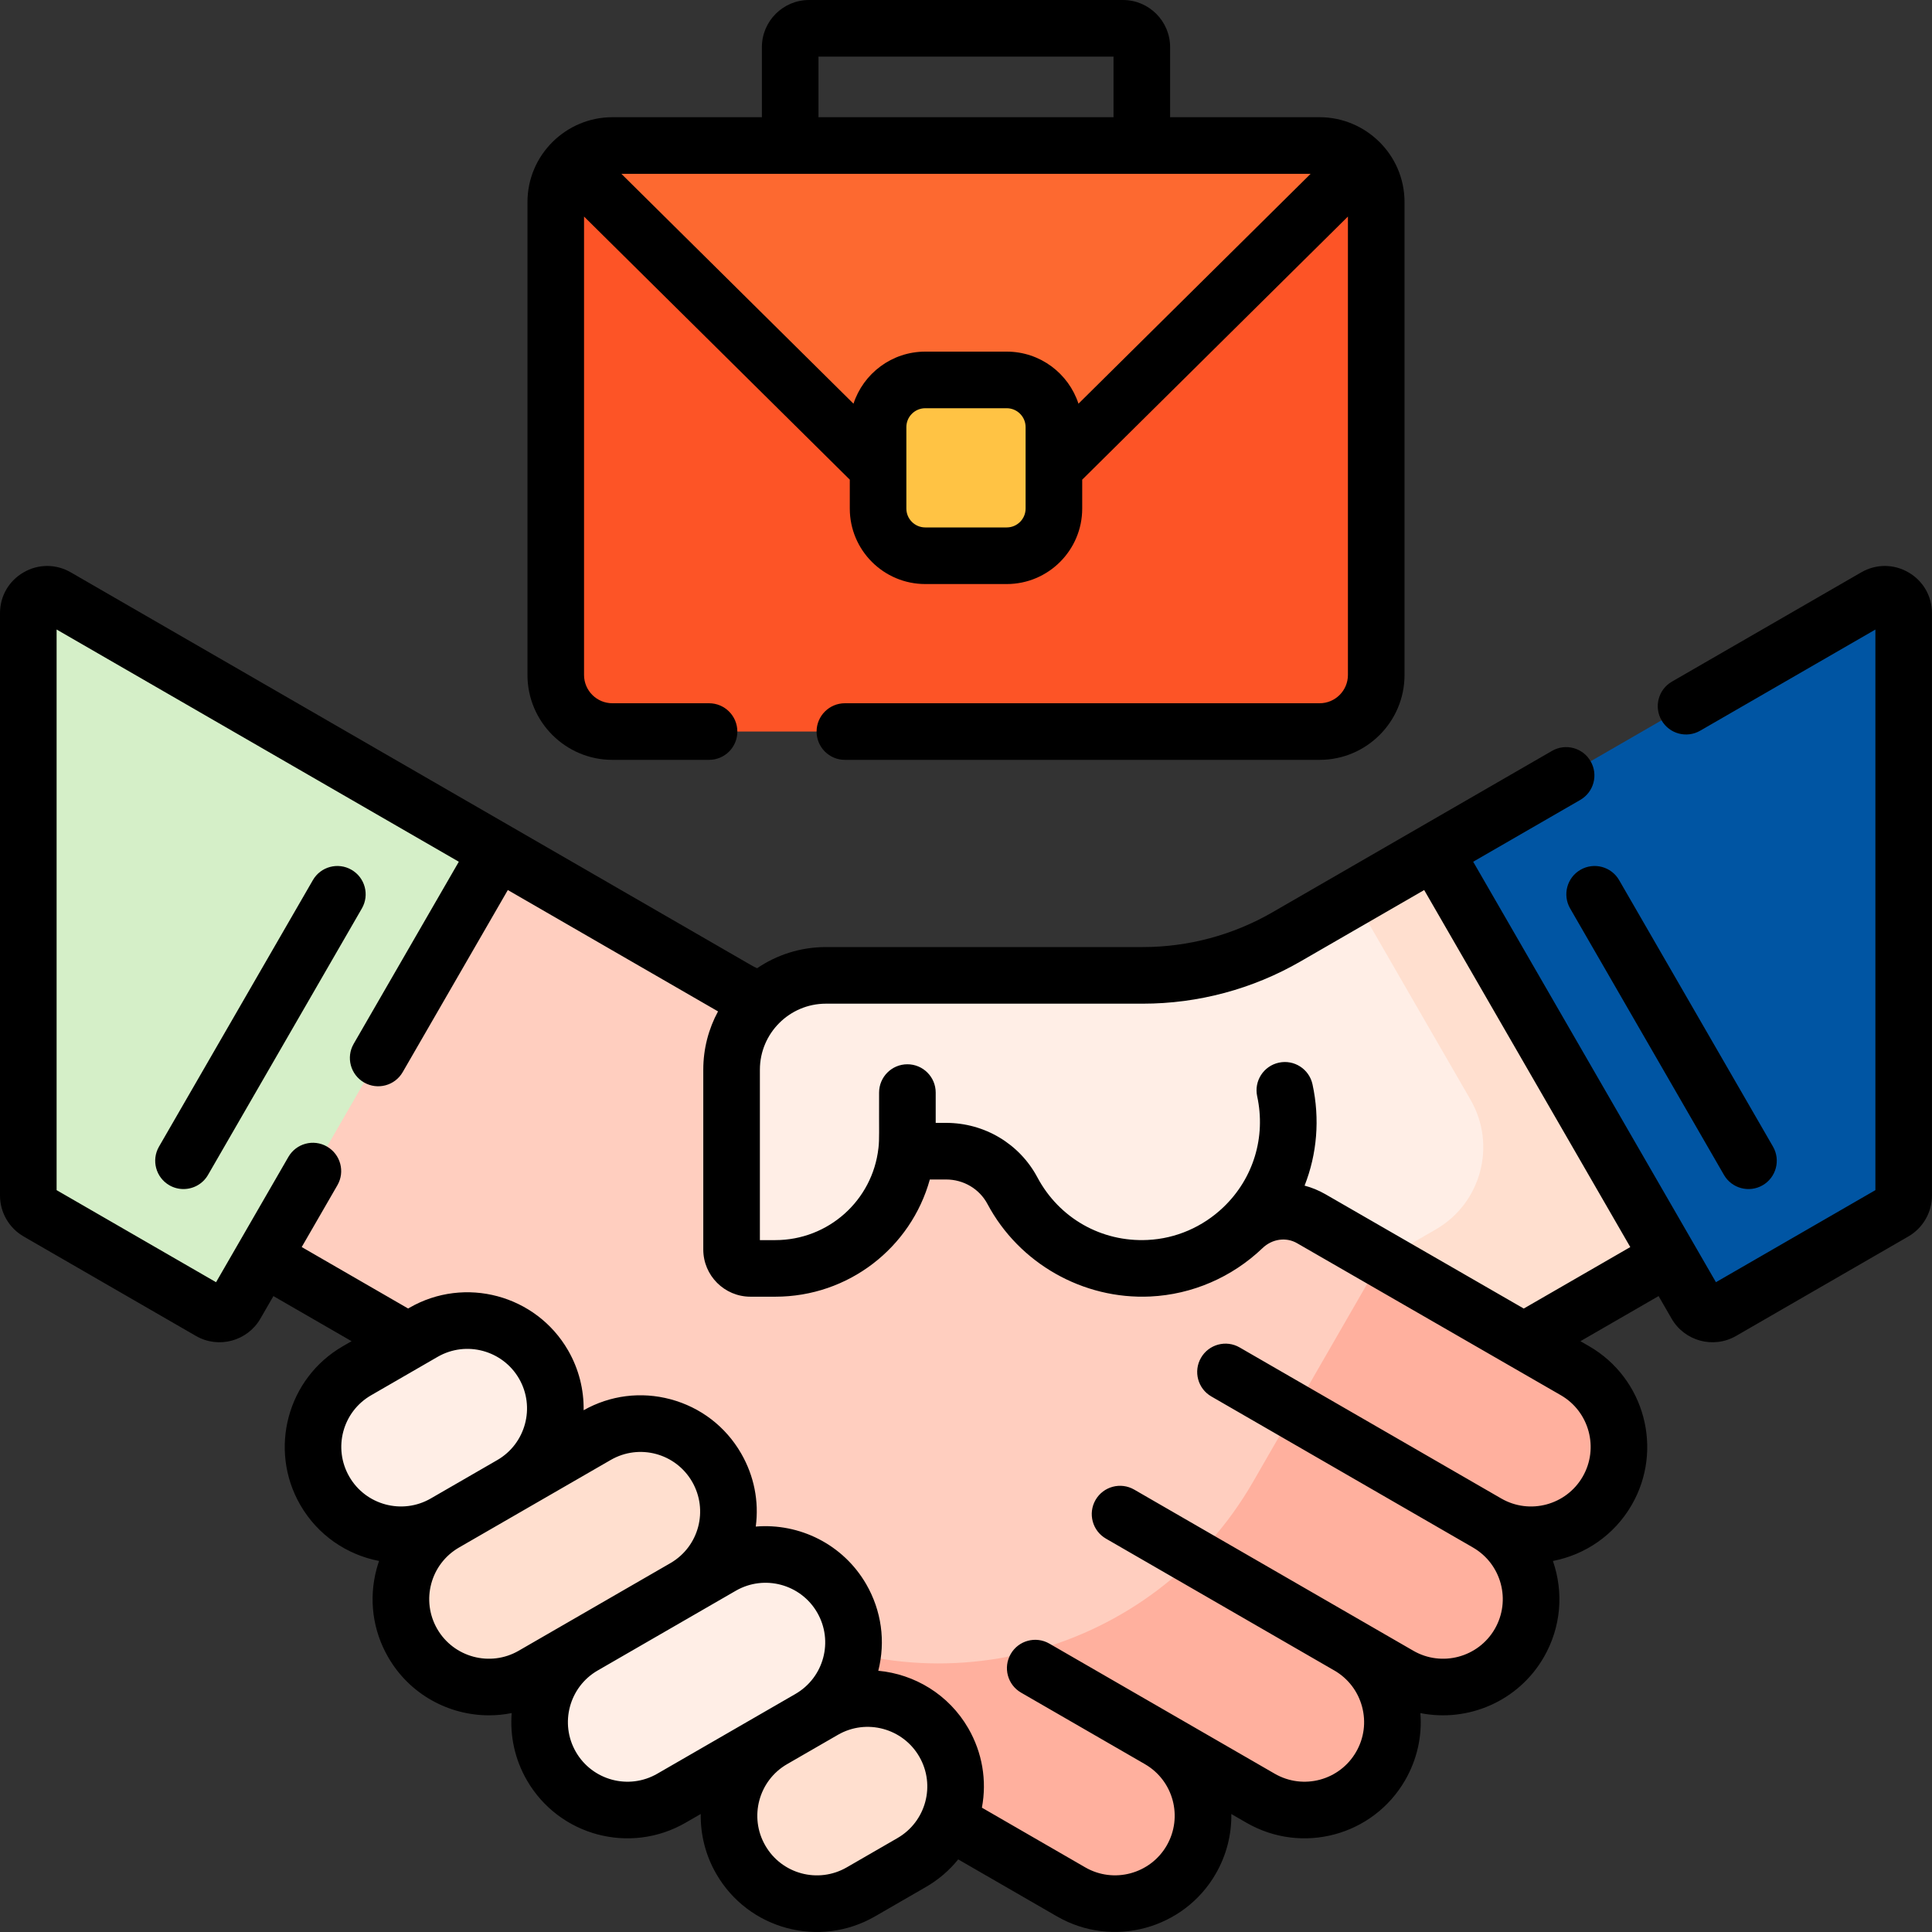 <svg width="60" height="60" viewBox="0 0 60 60" fill="none" xmlns="http://www.w3.org/2000/svg">
<rect x="0" y="0" width="60" height="60" fill="#333333" stroke="none"/>
<g clip-path="url(#clip0_367_3993)">
<path d="M33.64 11.799H26.36L17.73 5.083C17.439 5.397 17.259 5.815 17.259 6.277V20.962C17.259 21.932 18.047 22.719 19.017 22.719H40.982C41.953 22.719 42.74 21.932 42.74 20.962V6.277C42.74 5.815 42.561 5.397 42.27 5.083L33.64 11.799Z" fill="#FD5426"/>
<path d="M32.73 14.529L42.27 5.083C41.949 4.737 41.492 4.519 40.982 4.519H19.017C18.508 4.519 18.051 4.737 17.73 5.083L27.27 14.529H32.73Z" fill="#FD6930"/>
<path d="M49.913 46.299C50.667 44.993 50.219 43.324 48.914 42.57L47.323 41.653L37.28 33.64L30.973 32.23C29.109 31.156 26.941 30.761 24.835 31.092C24.166 31.197 23.481 31.078 22.894 30.739L15.45 26.441L9.979 32.763L8.169 39.05L12.794 41.721C13.229 41.971 13.534 42.396 13.636 42.887C13.646 42.935 13.656 42.983 13.667 43.032C14.353 46.202 16.346 48.986 19.22 50.646L33.265 58.754C34.571 59.508 36.24 59.061 36.994 57.755C37.748 56.449 37.3 54.779 35.995 54.026L39.147 55.846C40.453 56.599 42.123 56.152 42.877 54.846C43.63 53.541 43.183 51.871 41.877 51.117L43.453 52.027C44.759 52.781 46.429 52.334 47.183 51.028C47.937 49.722 47.489 48.053 46.184 47.299C47.489 48.052 49.159 47.605 49.913 46.299Z" fill="#FFCEBF"/>
<path d="M38.916 46.018C35.808 51.41 28.915 53.26 23.525 50.148L16.877 46.31C15.72 45.642 14.707 44.792 13.863 43.809L13.863 43.809C14.688 46.655 16.583 49.123 19.22 50.645L33.265 58.754C34.57 59.508 36.24 59.06 36.994 57.755C37.748 56.449 37.3 54.779 35.995 54.026L39.147 55.846C40.453 56.599 42.123 56.152 42.876 54.846C43.63 53.541 43.183 51.871 41.877 51.117L43.453 52.027C44.759 52.781 46.429 52.334 47.183 51.028C47.937 49.722 47.489 48.052 46.183 47.298C47.489 48.052 49.159 47.605 49.913 46.299C50.667 44.993 50.219 43.324 48.913 42.57L47.323 41.653L43.287 38.433L38.916 46.018Z" fill="#FFB09E"/>
<path d="M31.265 17.26H28.735C27.926 17.26 27.27 16.604 27.27 15.795V13.264C27.27 12.455 27.926 11.799 28.735 11.799H31.265C32.074 11.799 32.73 12.455 32.73 13.264V15.795C32.73 16.604 32.074 17.26 31.265 17.26Z" fill="#FFC344"/>
<path d="M13.816 47.298L15.882 46.106C17.188 45.352 17.635 43.682 16.881 42.376C16.128 41.071 14.458 40.623 13.152 41.377L11.086 42.57C9.78 43.324 9.333 44.993 10.087 46.299C10.841 47.605 12.511 48.052 13.816 47.298Z" fill="#FFEEE6"/>
<path d="M23.006 57.755C23.759 59.061 25.429 59.508 26.735 58.754L28.311 57.844C29.617 57.09 30.064 55.42 29.311 54.115C28.557 52.809 26.887 52.361 25.581 53.115L24.005 54.025C22.699 54.779 22.252 56.449 23.006 57.755Z" fill="#FFDFCF"/>
<path d="M16.546 52.027L21.257 49.307C22.563 48.553 23.01 46.884 22.256 45.578C21.503 44.272 19.833 43.825 18.527 44.579L13.816 47.298C12.51 48.052 12.063 49.722 12.817 51.028C13.571 52.334 15.24 52.781 16.546 52.027Z" fill="#FFDFCF"/>
<path d="M17.123 54.846C17.877 56.152 19.547 56.6 20.853 55.846L25.141 53.37C26.447 52.616 26.894 50.946 26.14 49.64C25.387 48.335 23.717 47.887 22.411 48.641L18.122 51.117C16.817 51.871 16.369 53.541 17.123 54.846Z" fill="#FFEEE6"/>
<path d="M44.55 26.44L39.949 29.097C38.59 29.881 37.048 30.293 35.479 30.291H35.46H25.649C24.031 30.291 22.72 31.603 22.72 33.221V38.805C22.72 39.129 22.982 39.391 23.306 39.391H24.078C26.188 39.391 27.925 37.799 28.154 35.751H29.382C30.241 35.751 31.037 36.218 31.441 36.977C32.239 38.474 33.848 39.473 35.682 39.386C36.807 39.333 37.833 38.861 38.603 38.125C39.176 37.576 40.033 37.451 40.721 37.847L47.323 41.653L51.831 39.05L50.02 32.762L44.55 26.44Z" fill="#FFEEE6"/>
<path d="M50.02 32.762L44.55 26.44L42.05 27.884L45.669 34.154C46.483 35.564 46 37.366 44.591 38.18L42.945 39.13L47.323 41.653L51.83 39.05L50.02 32.762Z" fill="#FFDFCF"/>
<path d="M1.758 18.536L15.449 26.441L7.324 40.513C7.163 40.793 6.804 40.889 6.524 40.728L1.172 37.638C0.991 37.533 0.879 37.34 0.879 37.13L0.879 19.043C0.879 18.592 1.368 18.31 1.758 18.536Z" fill="#D5EFC8"/>
<path d="M58.242 18.536L44.55 26.441L52.675 40.513C52.837 40.793 53.195 40.889 53.475 40.728L58.828 37.638C59.009 37.533 59.12 37.34 59.12 37.13L59.12 19.043C59.12 18.592 58.632 18.31 58.242 18.536Z" fill="#0055A3"/>
<path d="M10.916 27.012C10.496 26.769 9.958 26.913 9.716 27.334L4.938 35.609C4.695 36.029 4.839 36.567 5.26 36.81C5.398 36.889 5.549 36.927 5.698 36.927C6.002 36.927 6.297 36.77 6.46 36.488L11.238 28.213C11.481 27.792 11.337 27.255 10.916 27.012Z" fill="black"/>
<path d="M59.999 19.044C59.999 18.514 59.726 18.04 59.267 17.775C58.809 17.51 58.261 17.51 57.802 17.775L51.922 21.169C51.502 21.412 51.358 21.95 51.601 22.37C51.843 22.791 52.381 22.935 52.801 22.692L58.242 19.551L58.242 36.961L53.29 39.82L45.751 26.762L49.077 24.842C49.497 24.599 49.641 24.062 49.398 23.642C49.156 23.221 48.618 23.077 48.198 23.32C46.264 24.436 41.038 27.454 39.51 28.336C38.29 29.04 36.901 29.412 35.491 29.412H25.649C24.858 29.412 24.122 29.655 23.513 30.069C23.452 30.042 23.392 30.011 23.334 29.978C22.919 29.738 2.804 18.125 2.198 17.775C1.739 17.51 1.191 17.51 0.733 17.775C0.274 18.04 0 18.514 0 19.043L0 37.13C0 37.652 0.281 38.138 0.733 38.399L6.085 41.489C6.79 41.896 7.685 41.647 8.086 40.953L8.491 40.251L10.918 41.652L10.647 41.809C8.923 42.804 8.331 45.015 9.326 46.738C9.87 47.681 10.779 48.286 11.772 48.477C11.744 48.559 11.718 48.643 11.695 48.728C11.446 49.66 11.574 50.632 12.056 51.467C12.723 52.623 13.939 53.271 15.187 53.271C15.422 53.271 15.657 53.248 15.891 53.201C15.835 53.904 15.984 54.63 16.362 55.286C17.359 57.013 19.564 57.604 21.292 56.606L21.762 56.335C21.752 56.967 21.906 57.608 22.244 58.194C23.241 59.921 25.446 60.513 27.174 59.515L28.75 58.605C29.143 58.379 29.483 58.087 29.758 57.745L32.825 59.515C34.563 60.518 36.768 59.903 37.755 58.194C38.086 57.62 38.25 56.982 38.24 56.336L38.708 56.606C40.435 57.604 42.64 57.013 43.638 55.286C44.007 54.645 44.169 53.924 44.111 53.202C45.586 53.495 47.151 52.84 47.944 51.467C48.479 50.54 48.568 49.461 48.227 48.477C49.221 48.286 50.129 47.681 50.674 46.738C51.669 45.015 51.076 42.804 49.352 41.808L49.082 41.652L51.509 40.251L51.914 40.953C52.316 41.65 53.214 41.894 53.915 41.489L59.267 38.399C59.718 38.138 59.999 37.652 59.999 37.13L59.999 19.044ZM10.848 45.859C10.336 44.973 10.639 43.842 11.526 43.331L13.591 42.138C14.481 41.625 15.613 41.937 16.12 42.816C16.63 43.7 16.326 44.834 15.443 45.344L13.377 46.537C12.493 47.047 11.358 46.744 10.848 45.859ZM13.578 50.588C13.067 49.702 13.37 48.571 14.256 48.059L18.967 45.34C19.855 44.827 20.985 45.133 21.495 46.017C22.004 46.898 21.708 48.026 20.826 48.541L16.107 51.266C15.223 51.776 14.089 51.472 13.578 50.588ZM20.413 55.084C19.525 55.597 18.395 55.291 17.884 54.407C17.375 53.524 17.677 52.391 18.559 51.88L22.851 49.402C23.735 48.892 24.869 49.196 25.379 50.08C25.891 50.965 25.588 52.096 24.702 52.608C24.209 52.893 21.436 54.494 20.413 55.084ZM27.872 57.083L26.296 57.993C25.41 58.504 24.278 58.202 23.767 57.315C23.256 56.431 23.56 55.297 24.444 54.787C25.182 54.361 26.021 53.877 26.021 53.877C26.91 53.363 28.042 53.676 28.549 54.554C29.064 55.445 28.753 56.574 27.872 57.083ZM49.152 45.859C48.641 46.744 47.507 47.048 46.623 46.537L38.498 41.846C38.078 41.603 37.54 41.748 37.298 42.168C37.055 42.588 37.199 43.126 37.619 43.368L45.744 48.059C46.63 48.571 46.933 49.702 46.422 50.588C45.911 51.472 44.777 51.776 43.893 51.266C41.787 50.05 36.875 47.214 35.224 46.261C34.803 46.018 34.266 46.162 34.023 46.582C33.781 47.003 33.925 47.54 34.345 47.783L41.438 51.878L41.439 51.878C41.866 52.126 42.172 52.525 42.3 53.002C42.428 53.48 42.363 53.978 42.115 54.407C41.604 55.293 40.473 55.596 39.587 55.084L32.589 51.044C32.169 50.801 31.631 50.945 31.389 51.366C31.146 51.786 31.29 52.324 31.71 52.566L35.555 54.786L35.558 54.788C36.439 55.298 36.745 56.427 36.233 57.315C35.722 58.199 34.588 58.503 33.704 57.993L30.494 56.139C30.653 55.294 30.506 54.428 30.072 53.675C29.464 52.622 28.402 51.992 27.276 51.887C27.507 50.971 27.375 50.02 26.902 49.2C26.18 47.952 24.821 47.297 23.471 47.409C23.575 46.625 23.419 45.834 23.017 45.138C22.536 44.303 21.757 43.706 20.826 43.456C19.909 43.21 18.951 43.331 18.125 43.796C18.135 43.164 17.98 42.522 17.642 41.936C16.647 40.213 14.436 39.62 12.713 40.615L12.675 40.637L9.37 38.728L10.478 36.809C10.721 36.388 10.577 35.851 10.156 35.608C9.736 35.365 9.198 35.509 8.956 35.93L6.71 39.82L1.758 36.961L1.758 19.55L14.249 26.762L10.984 32.417C10.741 32.837 10.885 33.375 11.306 33.617C11.726 33.86 12.264 33.716 12.506 33.296L15.771 27.641L22.299 31.41C22.007 31.949 21.841 32.566 21.841 33.221V38.805C21.841 39.613 22.498 40.27 23.306 40.27H24.078C26.348 40.27 28.289 38.752 28.877 36.63H29.382C29.924 36.63 30.416 36.921 30.666 37.39C31.648 39.235 33.635 40.362 35.724 40.264C37.023 40.202 38.261 39.668 39.21 38.76C39.51 38.473 39.941 38.412 40.282 38.609C47.819 42.953 46.182 42.01 48.474 43.33C49.358 43.841 49.662 44.976 49.152 45.859ZM47.322 40.638L41.159 37.086C40.953 36.968 40.736 36.879 40.515 36.821C40.901 35.84 40.995 34.752 40.761 33.675C40.658 33.2 40.19 32.899 39.716 33.002C39.241 33.105 38.94 33.573 39.043 34.047C39.317 35.311 38.927 36.597 37.998 37.487C37.997 37.488 37.996 37.489 37.995 37.49C37.352 38.105 36.516 38.467 35.64 38.508C34.207 38.578 32.892 37.831 32.217 36.564C31.661 35.52 30.575 34.872 29.382 34.872H29.059V33.931C29.059 33.446 28.665 33.052 28.18 33.052C27.694 33.052 27.301 33.446 27.301 33.931C27.296 35.233 27.314 35.348 27.282 35.648C27.281 35.65 27.281 35.652 27.281 35.654C27.098 37.283 25.721 38.513 24.078 38.513H23.599V33.221C23.599 32.09 24.519 31.17 25.649 31.17H35.492C37.209 31.17 38.902 30.717 40.389 29.858L44.229 27.641L50.63 38.729L47.322 40.638Z" fill="black"/>
<path d="M48.762 28.213L53.539 36.488C53.783 36.91 54.322 37.051 54.74 36.81C55.16 36.567 55.304 36.029 55.062 35.609L50.284 27.334C50.041 26.913 49.504 26.769 49.083 27.012C48.663 27.255 48.519 27.792 48.762 28.213Z" fill="black"/>
<path d="M40.982 3.64H36.339V1.465C36.339 0.657 35.682 0 34.874 0H25.126C24.318 0 23.661 0.657 23.661 1.465V3.64H19.017C17.585 3.64 16.381 4.805 16.381 6.277V20.962C16.381 22.415 17.564 23.598 19.017 23.598H22.02C22.506 23.598 22.899 23.205 22.899 22.719C22.899 22.234 22.506 21.84 22.02 21.84H19.017C18.533 21.84 18.138 21.446 18.138 20.962V6.725L26.391 14.896V15.794C26.391 17.087 27.442 18.138 28.735 18.138H31.265C32.557 18.138 33.609 17.087 33.609 15.794V14.896L41.861 6.725V20.962C41.861 21.446 41.467 21.84 40.982 21.84H26.239C25.754 21.84 25.36 22.234 25.36 22.719C25.36 23.205 25.754 23.598 26.239 23.598H40.982C42.436 23.598 43.619 22.416 43.619 20.962V6.277C43.619 4.804 42.413 3.64 40.982 3.64ZM25.419 1.758H34.581V3.64H25.419V1.758ZM31.851 15.794C31.851 16.117 31.588 16.38 31.265 16.38H28.735C28.411 16.38 28.148 16.117 28.148 15.794V13.264C28.148 12.941 28.411 12.678 28.735 12.678H31.265C31.588 12.678 31.851 12.941 31.851 13.264V15.794ZM33.493 12.537C33.186 11.599 32.303 10.92 31.265 10.92H28.735C27.696 10.92 26.813 11.599 26.506 12.537L19.297 5.398H40.703L33.493 12.537Z" fill="black"/>
</g>
<defs>
<clipPath id="clip0_367_3993">
<rect width="60" height="60" fill="white"/>
</clipPath>
</defs>
</svg>
